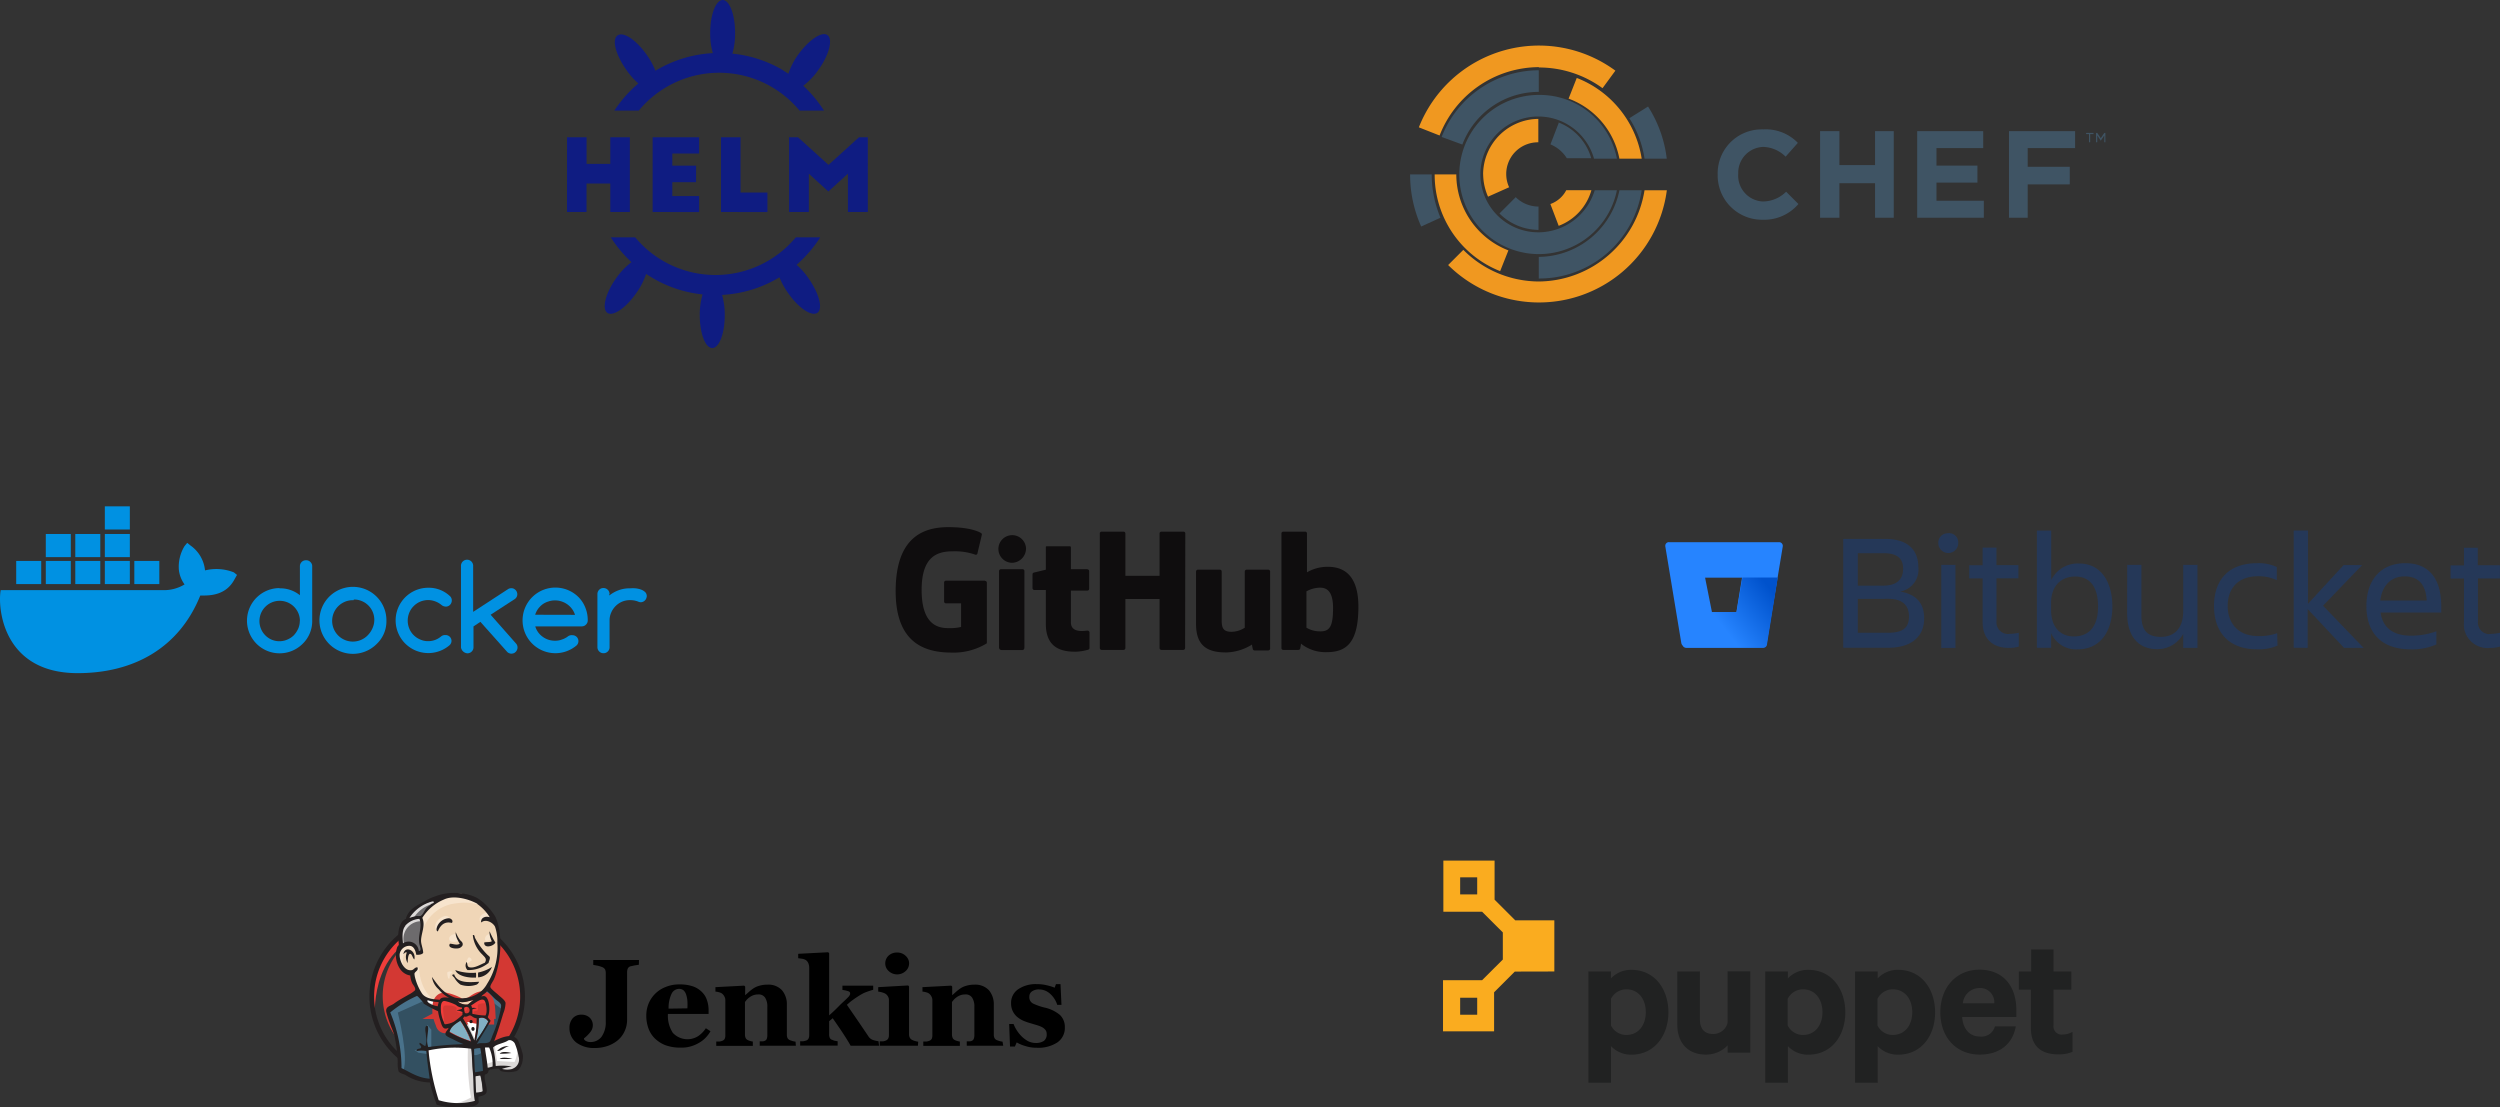 <svg xmlns="http://www.w3.org/2000/svg" xmlns:xlink="http://www.w3.org/1999/xlink" viewBox="0 0 512 226.8"><rect x="0" y="0" width="512" height="226.8" fill="#333333" stroke="none"/><defs><style>.a{fill:#0f0d0e;}.b{fill:#0091e2;}.c{fill:#d33833;}.c,.f,.g,.h,.i,.j,.l,.m,.p,.q,.r,.s,.w{fill-rule:evenodd;}.d,.p{fill:#ef3d3a;}.e,.q{fill:#231f20;}.f{fill:#f0d6b7;}.g{fill:#335061;}.h{fill:#6d6b6d;}.i{fill:#dcd9d8;}.j,.k{fill:#f7e4cd;}.l{fill:#49728b;}.m,.n{fill:#fff;}.o,.y{fill:none;}.o{stroke:#d33833;stroke-miterlimit:5;stroke-width:3.56px;}.r{fill:#81b0c4;}.s{fill:#1d1919;}.t{fill:#3f5464;}.u{fill:#f09820;}.v,.w{fill:#0f1c82;}.x{fill:#253858;}.z{fill:#2684ff;}.aa{fill:url(#a);}.ab{fill:#faac1f;}.ac{fill:#212222;}</style><linearGradient id="a" x1="480.26" y1="372.81" x2="468.3" y2="382.15" gradientTransform="translate(0.52 -83.35)" gradientUnits="userSpaceOnUse"><stop offset="0.18" stop-color="#0052cc"/><stop offset="1" stop-color="#2684ff"/></linearGradient></defs><path class="a" d="M316.73,288.1h-8a.38.38,0,0,0-.37.38v3.89a.36.36,0,0,0,.37.37h3.11v4.84a9.7,9.7,0,0,1-2.63.24c-2.26,0-5.45-.84-5.45-7.82s3.31-7.91,6.41-7.91a12.64,12.64,0,0,1,4.6.69c.22.09.44-.15.44-.35l.89-3.77a.37.37,0,0,0-.14-.29c-.3-.21-2.13-1.23-6.75-1.23-5.31,0-10.77,2.26-10.77,13.12s6.24,12.57,11.5,12.57A13,13,0,0,0,317,301c.11,0,.12-.21.12-.28v-12.2a.38.38,0,0,0-.38-.38Z" transform="translate(-115.01 -169.18)"/><path class="a" d="M357.76,278.44a.37.37,0,0,0-.37-.38h-4.53a.37.37,0,0,0-.37.36v8.69h-7v-8.67a.38.38,0,0,0-.39-.38h-4.48a.37.37,0,0,0-.37.38v23.47a.38.38,0,0,0,.37.37h4.48a.39.39,0,0,0,.39-.37V291.86h7v10.05a.37.37,0,0,0,.36.37h4.5a.38.38,0,0,0,.37-.37h0Z" transform="translate(-115.01 -169.18)"/><path class="a" d="M325.14,281.52a2.83,2.83,0,1,0-2.83,2.92A2.93,2.93,0,0,0,325.14,281.52Z" transform="translate(-115.01 -169.18)"/><path class="a" d="M324.81,297V286.12a.37.37,0,0,0-.37-.37H320a.41.41,0,0,0-.39.41v15.56c0,.46.28.6.65.6h4c.44,0,.55-.21.55-.6Z" transform="translate(-115.01 -169.18)"/><path class="a" d="M374.73,285.85h-4.42a.38.38,0,0,0-.37.38v11.5a5,5,0,0,1-2.73.84c-1.62,0-2-.74-2-2.31v-10.1a.38.38,0,0,0-.34-.31h-4.54a.38.38,0,0,0-.37.37h0V297c0,4.67,2.59,5.8,6.17,5.8a10.4,10.4,0,0,0,5.3-1.62c0,.32.1.64.17,1a.42.42,0,0,0,.33.21h2.83a.38.38,0,0,0,.37-.38V286.16A.39.39,0,0,0,374.73,285.85Z" transform="translate(-115.01 -169.18)"/><path class="a" d="M386.93,285.26a8.35,8.35,0,0,0-4.25,1.13v-7.95a.36.36,0,0,0-.35-.38h-4.51a.37.37,0,0,0-.37.38v23.47a.37.37,0,0,0,.37.37h3.12a.41.41,0,0,0,.33-.2,8.11,8.11,0,0,0,.18-1.08,8,8,0,0,0,5.32,1.74c4.09,0,6.44-2.08,6.44-9.31S389.45,285.26,386.93,285.26Zm-1.76,13.22a5.33,5.33,0,0,1-2.6-.75v-7.44a5.9,5.9,0,0,1,2.31-.73c1.59-.16,3.14.34,3.14,4.16S387.32,298.58,385.17,298.48Z" transform="translate(-115.01 -169.18)"/><path class="a" d="M337.7,285.75h-3.37V281.3c0-.17-.08-.24-.28-.24h-4.59c-.18,0-.26,0-.26.24v4.55l-2.47.6a.36.36,0,0,0-.26.35v2.83a.38.38,0,0,0,.36.38h2.37V297c0,5.15,3.6,5.65,6.05,5.65a10,10,0,0,0,2.67-.43.37.37,0,0,0,.22-.34v-3.17a.4.4,0,0,0-.39-.38c-.18,0-.69.08-1.2.08-1.65,0-2.22-.76-2.22-1.77v-6.51h3.37a.36.36,0,0,0,.37-.36v-3.61a.36.36,0,0,0-.34-.37Z" transform="translate(-115.01 -169.18)"/><path class="b" d="M172.18,289.67a6.42,6.42,0,0,1,4.25,1.41v-5.93a1.22,1.22,0,0,1,1.19-1.23h.08a1.17,1.17,0,0,1,.88.36,1.14,1.14,0,0,1,.37.87v11.19a6.43,6.43,0,0,1-2,4.73,6.68,6.68,0,1,1-4.65-11.45Zm4.25,6.72a4.06,4.06,0,0,0-.31-1.62,4.15,4.15,0,1,0-5.53,5.39,4.07,4.07,0,0,0,3.28,0,4.21,4.21,0,0,0,1.34-.9,5.06,5.06,0,0,0,.91-1.42,4,4,0,0,0,.29-1.64Z" transform="translate(-115.01 -169.18)"/><path class="b" d="M194.15,296.34a6.39,6.39,0,0,1-2,4.73,6.86,6.86,0,1,1,2-4.73Zm-6.72-4.24a4.24,4.24,0,1,0,3,7.07,4.64,4.64,0,0,0,.9-1.41,4.15,4.15,0,0,0-2.18-5.46,4,4,0,0,0-1.67-.34Z" transform="translate(-115.01 -169.18)"/><path class="b" d="M206.24,299.24a1.2,1.2,0,0,1,1.24,1.16v0h0a1.24,1.24,0,0,1-.4.92,6.69,6.69,0,1,1-4.32-11.77h0a6.3,6.3,0,0,1,4.34,1.66,1.2,1.2,0,0,1,.44.93,1.34,1.34,0,0,1-.36.91,1.18,1.18,0,0,1-.89.36,1.43,1.43,0,0,1-.8-.28,4.48,4.48,0,0,0-1.35-.79,4.25,4.25,0,0,0-1.41-.27,4.36,4.36,0,0,0-1.64.32,4.29,4.29,0,0,0-1.35.91,3.91,3.91,0,0,0-.9,1.34,4.27,4.27,0,0,0,0,3.29,4.13,4.13,0,0,0,2.25,2.23,3.82,3.82,0,0,0,1.64.33,4,4,0,0,0,1.41-.26,4.29,4.29,0,0,0,1.27-.76A1.3,1.3,0,0,1,206.24,299.24Z" transform="translate(-115.01 -169.18)"/><path class="b" d="M209.42,301.79V285.17a1.25,1.25,0,1,1,2.49,0v9.32l7.14-4.65a1.14,1.14,0,0,1,.67-.19,1,1,0,0,1,.49.09,1.26,1.26,0,0,1,.38.27,1,1,0,0,1,.27.41,1.19,1.19,0,0,1-.37,1.41l-5,3.25,5.16,5.85a1.17,1.17,0,0,1,.35.86,1,1,0,0,1-.11.48,1,1,0,0,1-.27.41,1.1,1.1,0,0,1-.38.27,1.43,1.43,0,0,1-.49.1,1.25,1.25,0,0,1-.84-.33l-5.52-6.19-1.41.94v4.25a1.2,1.2,0,0,1-.35.88,1.23,1.23,0,0,1-.88.38,1.44,1.44,0,0,1-1.33-1.19Z" transform="translate(-115.01 -169.18)"/><path class="b" d="M232.24,299.27a1.21,1.21,0,0,1,1.23,1.18h0a1.23,1.23,0,0,1-.36.9,6.72,6.72,0,1,1,.36-9.9,6.42,6.42,0,0,1,1.41,2.15,6.76,6.76,0,0,1,.5,2.63,1.18,1.18,0,0,1-.37.88,1.16,1.16,0,0,1-.88.35h-9.5a4,4,0,0,0,1.51,2.12,4.08,4.08,0,0,0,1.17.61,4.43,4.43,0,0,0,1.35.21,3.77,3.77,0,0,0,1.41-.24,4,4,0,0,0,1.23-.63A1.27,1.27,0,0,1,232.24,299.27Zm.53-4.17a3.81,3.81,0,0,0-.6-1.19,4.28,4.28,0,0,0-2.11-1.54,4.25,4.25,0,0,0-2.76,0,4,4,0,0,0-1.19.59,4.55,4.55,0,0,0-.92.94,4.05,4.05,0,0,0-.58,1.18Z" transform="translate(-115.01 -169.18)"/><path class="b" d="M239.79,290.9v.24a6.88,6.88,0,0,1,2-1.11,6.34,6.34,0,0,1,2.24-.36,7.1,7.1,0,0,1,1.13,0,4.78,4.78,0,0,1,1.12.25,2.47,2.47,0,0,1,.85.51,1.17,1.17,0,0,1,.34.83,1.41,1.41,0,0,1-.12.5,1.18,1.18,0,0,1-.27.4,1.21,1.21,0,0,1-.87.36,1.39,1.39,0,0,1-.53-.14,4.37,4.37,0,0,0-1.64-.29,4,4,0,0,0-1.64.32,4.23,4.23,0,0,0-2.22,2.24,3.82,3.82,0,0,0-.33,1.64v5.44a1.23,1.23,0,0,1-1.23,1.23,1.21,1.21,0,0,1-.89-.36,1.23,1.23,0,0,1-.37-.87V290.84a1.22,1.22,0,0,1,.37-.88,1.15,1.15,0,0,1,.89-.35,1.24,1.24,0,0,1,1.23,1.23Z" transform="translate(-115.01 -169.18)"/><path class="b" d="M157,286a7.09,7.09,0,0,0-3-5.12l-.65-.52-.54.65a8.15,8.15,0,0,0-1.17,4.86,6.18,6.18,0,0,0,1.17,3,8.12,8.12,0,0,1-4.45,1.17H115.15c-.65,3.56.39,17,15.77,17,11.43,0,20.77-5.12,25.11-15.9,1.41,0,5.12.25,7-3.3l.52-.92-.65-.52A9.7,9.7,0,0,0,157,286Z" transform="translate(-115.01 -169.18)"/><rect class="b" x="21.47" y="103.7" width="5.12" height="4.74"/><rect class="b" x="21.47" y="109.36" width="5.12" height="4.74"/><rect class="b" x="15.42" y="109.36" width="5.12" height="4.74"/><rect class="b" x="9.38" y="109.36" width="5.12" height="4.74"/><rect class="b" x="3.32" y="114.88" width="5.12" height="4.74"/><rect class="b" x="9.38" y="114.88" width="5.12" height="4.74"/><rect class="b" x="15.42" y="114.88" width="5.12" height="4.74"/><rect class="b" x="21.47" y="114.88" width="5.12" height="4.74"/><rect class="b" x="27.51" y="114.88" width="5.12" height="4.74"/><path class="c" d="M222.09,373.22a14.35,14.35,0,1,1,0-.1v.1" transform="translate(-115.01 -169.18)"/><path class="d" d="M191.79,377.13s-1.12-16.45,14.05-17l-1.05-1.75-8.23,2.83-2.35,2.7-2.06,3.95L191,372.43l.36,3.06" transform="translate(-115.01 -169.18)"/><path class="e" d="M196,362.46a15.49,15.49,0,0,0-4.37,10.82h0A15.54,15.54,0,0,0,196,384.12h0a14.84,14.84,0,0,0,10.58,4.47h0a14.82,14.82,0,0,0,10.57-4.47h0a15.56,15.56,0,0,0,4.39-10.84h0a15.45,15.45,0,0,0-4.39-10.82h0A14.76,14.76,0,0,0,206.6,358h0A14.78,14.78,0,0,0,196,362.46Zm-.68,22.32a16.44,16.44,0,0,1-4.65-11.5h0a16.46,16.46,0,0,1,4.65-11.5h0A15.73,15.73,0,0,1,206.66,357h0a15.69,15.69,0,0,1,11.19,4.77h0a16.4,16.4,0,0,1,4.67,11.5h0a16.4,16.4,0,0,1-4.67,11.5h0a15.73,15.73,0,0,1-11.25,4.77h0a15.71,15.71,0,0,1-11.31-4.77h0" transform="translate(-115.01 -169.18)"/><path class="f" d="M213.1,373.31l-2.35.35-3.18.36h-4.06l-1.53-.47-1.35-1.42-1.06-3-.24-.66-1.41-.46-.84-1.42-.58-1.93.65-1.7,1.53-.54,1.23.59.6,1.29.69-.11.24-.3-.24-1.41v-1.71l.35-2.35v-1.25l1.08-1.71,1.88-1.41,3.3-1.42,3.63.54,3.18,2.29,1.42,2.35.93,1.71.24,4.24-.7,3.65-1.29,3.23L214,372.36" transform="translate(-115.01 -169.18)"/><path class="g" d="M211.1,383.48l-8.41.35v1.42l.7,4.94-.35.41-5.87-2-.43-.71-.58-6.65-1.41-4-.28-.95,4.69-3.23,1.42-.59,1.28,1.58,1.12,1,1.3.41.58.17.71,3.07.54.63,1.34-.46-.93,1.82,5.11,2.41-.64.35" transform="translate(-115.01 -169.18)"/><path class="h" d="M197.17,363l1.53-.54,1.23.59.59,1.29.69-.11.19-.71-.36-1.34.36-3.24-.3-1.73,1.06-1.23,2.29-1.82-.65-.88-3.22,1.58-1.42,1.06-.76,1.65-1.18,1.58-.35,1.88.24,2" transform="translate(-115.01 -169.18)"/><path class="i" d="M199.57,357.44A6.62,6.62,0,0,1,204,354.2c3.52-1.05.17-.77.17-.77l-3.82,1.42-1.42,1.41-.65,1.18,1.42-.12" transform="translate(-115.01 -169.18)"/><path class="i" d="M197.8,362.56a3.62,3.62,0,0,1,2.34-4.54,3.39,3.39,0,0,1,1.14-.17l-.18-.71-3.24.76-.93,3.06.24,2,.63-.41" transform="translate(-115.01 -169.18)"/><path class="j" d="M199.69,368l.77-.75a.49.49,0,0,1,.4.45c0,.41.24,4.12,2.83,6.13.23.18-1.88-.3-1.88-.3l-1.88-2.94" transform="translate(-115.01 -169.18)"/><path class="j" d="M210.51,366.9s.14-1.78.62-1.64a.66.66,0,0,1,.48.62s-1.17.75-1.1,1" transform="translate(-115.01 -169.18)"/><path class="k" d="M215.39,360.38s-1,.2-1.06,1.06,1.06.17,1.24.11" transform="translate(-115.01 -169.18)"/><path class="k" d="M208.27,360.44s-1.28.17-1.28,1,1.41.76,1.88.41" transform="translate(-115.01 -169.18)"/><path class="j" d="M200.28,364.26s-2.23-1.42-2.48,0-.76,2.23.36,3.59l-.77-.24-.76-1.94-.23-1.77,1.42-1.41,1.53.11.89.71v.87" transform="translate(-115.01 -169.18)"/><path class="j" d="M201.34,360.55a8.1,8.1,0,0,1,6.06-6.2c4.16-.82,6.35.17,7.17,1.12,0,0-3.71-4.41-7.23-3.06s-6.13,3.82-6.06,5.41a24.32,24.32,0,0,1,0,2.7" transform="translate(-115.01 -169.18)"/><path class="j" d="M215,356.08s-1.71,0-1.77,1.41a1.15,1.15,0,0,0,.13.48s1.34-1.52,2.16-.7" transform="translate(-115.01 -169.18)"/><path class="j" d="M207.51,358.19s-.3-2.35-2.29-1c-1.29.89-1.18,2.12-.95,2.36s.18.71.35.38.13-1.41.77-1.68,1.71-.63,2.12-.07" transform="translate(-115.01 -169.18)"/><path class="l" d="M202,374.07l-5.52,2.48s2.29,9.11,1.12,11.94l-.84-.3v-3.46l-1.52-6.6-.64-1.82,5.76-3.88,1.69,1.64" transform="translate(-115.01 -169.18)"/><path class="l" d="M202.56,379.12l.78.95v3.54h-1s-.11-2.48-.11-2.83.11-1.42.11-1.42" transform="translate(-115.01 -169.18)"/><path class="l" d="M202.57,384.13l-2.64.11.76.54,1.88.28" transform="translate(-115.01 -169.18)"/><path class="g" d="M211.63,383.54h2.17l.53,5.41-2.24.29-.46-5.66" transform="translate(-115.01 -169.18)"/><path class="g" d="M212.19,383.54l3.28-.17s1.42-3.41,1.42-3.6,1.17-4.93,1.17-4.93L215.42,372l-.53-.47L213.48,373v5.47l-1.23,5.05" transform="translate(-115.01 -169.18)"/><path class="l" d="M213.69,383.13l-2.06.41.29,1.65c.77.36,2.05-.59,2.05-.59" transform="translate(-115.01 -169.18)"/><path class="l" d="M213.75,372.84l4.11,3.06.12-1.42-3.11-2.83-1.12,1.23" transform="translate(-115.01 -169.18)"/><path class="m" d="M204.61,395.12l-1.22-4.93-.61-3.65-.09-2.71,5.51-.29h3.43l-.32,6.18.53,4.77v.87l-4.47.36-2.7-.6" transform="translate(-115.01 -169.18)"/><path class="i" d="M210.86,383.48a51,51,0,0,0,.6,10.47,11.41,11.41,0,0,1-4.36,1.41l4.94-.18.59-.35-.71-9.64-.18-2.06" transform="translate(-115.01 -169.18)"/><path class="m" d="M214.43,388.42l2.29-.64,4.36-.24.65-2-1.18-3.47-1.41-.18-1.88.59-1.81.88-.95-.17-.75.28" transform="translate(-115.01 -169.18)"/><path class="i" d="M214.38,387.24a8.12,8.12,0,0,1,1.77-.63l-.65-3.24.77-.3s.53,3.06.53,3.41c0,0,3.3.18,3.58.18a5.4,5.4,0,0,0,.54-2.83l.64,1.89v1.06l-.95,1.41-1.06.24h-1.76l-.59-.76-2,.29-.65.25" transform="translate(-115.01 -169.18)"/><path class="n" d="M212.08,383.07l-1.3-3.25-1.42-1.94s.3-.82.71-.82h1.34l1.31.46-.12,2.18-.59,3.41" transform="translate(-115.01 -169.18)"/><path class="i" d="M212.33,382a28.19,28.19,0,0,1-1.64-3.63s.29-.71.7-.54,1.3.65,1.3.65v-1.12l-2-.41-1.41.17,2.29,5.42H212" transform="translate(-115.01 -169.18)"/><path class="n" d="M205.12,374.16l-1.64-.19-1.53-.46V374l.75.82,2.35,1.06" transform="translate(-115.01 -169.18)"/><path class="i" d="M202.52,374.37a6.42,6.42,0,0,0,2.4.59v.7l-1.64-.34-1-.71.18-.24" transform="translate(-115.01 -169.18)"/><path class="c" d="M214.43,377.21a11.1,11.1,0,0,1-2.69-.36V376a2.08,2.08,0,0,1,.92-.19,1.71,1.71,0,0,0-1-.12,2,2,0,0,0-.17-.54c.57-.2,1.88-1.51,2.63-1.08.36.22.51,1.42.54,2a2.07,2.07,0,0,1-.24,1.2" transform="translate(-115.01 -169.18)"/><path class="o" d="M214.43,377.21a11.1,11.1,0,0,1-2.69-.36V376a2.08,2.08,0,0,1,.92-.19,1.71,1.71,0,0,0-1-.12,2,2,0,0,0-.17-.54c.57-.2,1.88-1.51,2.63-1.08.36.22.51,1.42.54,2A2.08,2.08,0,0,1,214.43,377.21Z" transform="translate(-115.01 -169.18)"/><path class="c" d="M209.66,375.57a.89.89,0,0,0,0,.23c-.31.21-.82.2-1.16.38a2.81,2.81,0,0,1,1.24.31v.57c-.58.39-1.1,1-1.76,1.41a4.61,4.61,0,0,1-1.77.54c-.2,0-.21-.28-.3-.51a7.54,7.54,0,0,1-.57-2c0-.9-.12-2.43.85-2.25a9.64,9.64,0,0,1,2.34.85,2.18,2.18,0,0,0,1.16.51" transform="translate(-115.01 -169.18)"/><path class="o" d="M209.66,375.57a.89.89,0,0,0,0,.23c-.31.21-.82.2-1.16.38a2.81,2.81,0,0,1,1.24.31v.57c-.58.39-1.1,1-1.76,1.41a4.61,4.61,0,0,1-1.77.54c-.2,0-.21-.28-.3-.51a7.54,7.54,0,0,1-.57-2c0-.9-.12-2.43.85-2.25a9.64,9.64,0,0,1,2.34.85A2.22,2.22,0,0,0,209.66,375.57Z" transform="translate(-115.01 -169.18)"/><path class="c" d="M210.23,376.68a3.29,3.29,0,0,1-.16-1.08c1.33-.88,1.57,1.51.16,1.08" transform="translate(-115.01 -169.18)"/><path class="o" d="M210.23,376.68a3.29,3.29,0,0,1-.16-1.08C211.4,374.72,211.64,377.11,210.23,376.68Z" transform="translate(-115.01 -169.18)"/><path class="p" d="M212.19,377.07s-.41-.58-.11-.76.58,0,.76-.3,0-.47,0-.82.36-.41.65-.47,1.12-.17,1.23.12l-.35-1-.71-.24-2.23,1.29-.12.65v1.28" transform="translate(-115.01 -169.18)"/><path class="p" d="M206,379c0-.91-.14-1.83-.23-2.74-.13-1.42.33-1.14,1.51-1.14a3,3,0,0,1,1.18.36c.32.65-.54.51.37,1s2.12-.25,1.81-1.17c-.17-.21-.91,0-1.16-.21L208,374.4c-.59-.3-1.94-.75-2.56-.33-1.58,1.08.1,3.77.67,4.88" transform="translate(-115.01 -169.18)"/><path class="q" d="M207.51,358.19c-1.6-.39-2.39.66-2.83,1.75-.42-.11-.25-.69-.14-1a2.73,2.73,0,0,1,2.38-1.7c.41,0,1,.44.65.95" transform="translate(-115.01 -169.18)"/><path class="q" d="M215.32,360h0a16.6,16.6,0,0,0,1.14,2.22c-.31.71-2.32,1.33-2.29,0,.44-.18,1.19,0,1.57-.28a4.35,4.35,0,0,1-.49-2" transform="translate(-115.01 -169.18)"/><path class="q" d="M208.33,360a6.17,6.17,0,0,0,.95,1.77c.21.21.65.48.44,1.07a1.37,1.37,0,0,1-.63.51c-.76.23-2.54,0-1.93-.9.62,0,1.41.41,2,0-.37-.58-1-1.73-.78-2.41" transform="translate(-115.01 -169.18)"/><path class="q" d="M215,366.43a6.4,6.4,0,0,1-4.24,1.42,1.28,1.28,0,0,1-.17-1.66c.21.36,0,1,.65,1.11,1.06.17,2.3-.67,3.07-.95.48-.81,0-1.1-.47-1.63a6.43,6.43,0,0,1-2-4c.36-.25.38.4.44.52a14.26,14.26,0,0,0,2.45,3.37c.21.23.55.44.59.6.1.42-.28.94-.24,1.24" transform="translate(-115.01 -169.18)"/><path class="q" d="M199.87,365.67c-.35-.21-.44-1.12-.86-1.15s-.5,1.18-.5,1.9a2.28,2.28,0,0,1-.18-2.16c-.34-.17-.5.19-.7.32.25-1.81,2.65-.83,2.24,1.08" transform="translate(-115.01 -169.18)"/><path class="q" d="M215.77,367.18a3.31,3.31,0,0,1-2.83,2.17,4.35,4.35,0,0,1,0-1,8,8,0,0,0,2.83-1.15" transform="translate(-115.01 -169.18)"/><path class="q" d="M208.24,367.85a10.06,10.06,0,0,0,4.25.54,4.44,4.44,0,0,1,0,1c-1.76.08-3.82-.36-4.25-1.57" transform="translate(-115.01 -169.18)"/><path class="q" d="M208.05,368.82c.69,1.74,3.08,1.55,5.08,1.42a1,1,0,0,1-.51.59,5,5,0,0,1-3.31,0,4.33,4.33,0,0,1-1.25-1.41c-.14-.19-.89-.68,0-.68" transform="translate(-115.01 -169.18)"/><path class="r" d="M215,378.4a34.09,34.09,0,0,1-2.56,4.05,19.15,19.15,0,0,0,.64-4.7,1.49,1.49,0,0,1,1.92.65" transform="translate(-115.01 -169.18)"/><path class="q" d="M219.26,383.42c-.9.19-1.54,1.06-2.43,1a2.94,2.94,0,0,1,2.43-1" transform="translate(-115.01 -169.18)"/><path class="q" d="M219.73,384.84a13.41,13.41,0,0,1-2.37.14c.35-.54,1.72-.35,2.37-.14" transform="translate(-115.01 -169.18)"/><path class="q" d="M220,386.07h-2.68c.48-.51,2.12-.2,2.68,0" transform="translate(-115.01 -169.18)"/><path class="i" d="M213.38,389.44a17.7,17.7,0,0,1,.48,3.25,3.42,3.42,0,0,1-1.41.28c0-1-.17-2.46-.13-3.39.3,0,.75-.21,1-.14" transform="translate(-115.01 -169.18)"/><path class="f" d="M212,374c-.43.27-.78.62-1.18.91a2.6,2.6,0,0,1-2-.57s.09,0,.09-.08c1,.42,2.16-.17,3.13-.26" transform="translate(-115.01 -169.18)"/><path class="r" d="M207,380.51c.25-1.13,1.29-1.73,2.22-2.35a18.2,18.2,0,0,1,2.19,4.25,22,22,0,0,1-4.41-2" transform="translate(-115.01 -169.18)"/><path class="q" d="M212.39,389.58c0,.93.08,2.42.13,3.39a3.42,3.42,0,0,0,1.41-.28,17.7,17.7,0,0,0-.48-3.25C213.14,389.37,212.69,389.61,212.39,389.58Zm-9.62-5.28a47.86,47.86,0,0,0,2.08,10.2,13.43,13.43,0,0,0,7.41.14c-.38-1.87-.21-4.14-.44-6.14-.17-1.5-.08-3-.32-4.54A25.61,25.61,0,0,0,202.77,384.3Zm9.34-.32c0,1.61.07,3.19.19,4.81.61-.1,1-.16,1.62-.29a36.93,36.93,0,0,0-.55-4.67A4.44,4.44,0,0,0,212.11,384Zm3.12-.26a4.51,4.51,0,0,0-.9,0c.13,1.32.45,2.76.56,4.13a5.87,5.87,0,0,0,1-.25,8.35,8.35,0,0,0-.7-3.88Zm4.76,4.33a2,2,0,0,0,1.23-2.5,11.75,11.75,0,0,0-.81-2.73c-.24-.37-.9-.85-1.41-.51-.85.55-2.37.7-3,1.41a21.93,21.93,0,0,1,.54,3.78,11.27,11.27,0,0,1,3.28.1,11.13,11.13,0,0,0-2,.49,4.09,4.09,0,0,0,2.14,0Zm-8.49-5.59a18.33,18.33,0,0,0-2.19-4.24c-.94.62-2,1.21-2.23,2.35a22.46,22.46,0,0,0,4.36,1.89Zm1.58-4.7a19.07,19.07,0,0,1-.63,4.7A34.29,34.29,0,0,0,215,378.4a1.5,1.5,0,0,0-2-.64Zm-1.79-.63c-.37,0-.68.42-1.15.22-.11.12-.21.26-.32.37a28.6,28.6,0,0,1,2.33,4.54,19.25,19.25,0,0,0,.48-4.54c-.65,0-1-.55-1.4-.59Zm-1.22-1.56a3.29,3.29,0,0,0,.16,1.08C211.64,377.11,211.4,374.72,210.07,375.57Zm-1.57-.52a9.31,9.31,0,0,0-2.33-.85c-1-.18-.9,1.41-.85,2.25a7.15,7.15,0,0,0,.56,2c.09.22.1.46.3.5a4.58,4.58,0,0,0,1.77-.52,14.22,14.22,0,0,0,1.77-1.41v-.57a2.89,2.89,0,0,0-1.25-.31c.34-.18.85-.17,1.16-.38a.89.89,0,0,1,0-.23,2.2,2.2,0,0,1-1.13-.42ZM202.63,374c-.51.52,1.41,1.23,2.05,1.26,0-.33.18-.64.14-.87a6.25,6.25,0,0,1-2.19-.36Zm6.28.24a.1.1,0,0,0-.09.08,2.6,2.6,0,0,0,2,.57c.4-.28.75-.64,1.18-.91-1,.19-2.18.71-3.13.29Zm5.76,1.75c0-.58-.19-1.75-.54-2-.75-.44-2.07.87-2.63,1.07a2,2,0,0,1,.17.54,1.64,1.64,0,0,1,1,.13,2.07,2.07,0,0,0-.92.18v.88a11,11,0,0,0,2.69.36,2.06,2.06,0,0,0,.21-1.17Zm-12.89-1.41c-.16-.12-1.24-1.53-1.41-1.42a23.65,23.65,0,0,0-5.44,3.37,29.4,29.4,0,0,1,2.31,11.4c1.78.84,3.35,2,5.77,2.17-.27-2-.54-3.77-.69-5.66a5.44,5.44,0,0,0-2,0c0-.7.87-.31.94-.77s-.48-.38-.31-.93c.46.17.68.52,1.16.67.43-1,0-2.64,0-3.43,0-.15,0-.83.41-.71s0,1.8,0,2.55a4.08,4.08,0,0,0,.2,1.8,65,65,0,0,1,7.24-.6,16.73,16.73,0,0,1-1.93-.87c-.4-.23-1.64-.68-1.76-1.06-.17-.6.48-.91.6-1.42-1.19.64-1.42-.62-1.7-1.51a10.49,10.49,0,0,1-.45-1.88,22,22,0,0,1-3-1.6Zm11.85-1.3c1.63-.8,1.93,3,1.28,4.16.1.36.44.5.58.82-.91,1.64-1.93,3.15-2.83,4.76.69-.42,1.67,0,2.49-.39.3-.12.51-.81.73-1.42a27,27,0,0,0,1.56-4.81,5.42,5.42,0,0,0,.2-1.33c-.07-.51-.77-.9-1.13-1.21-.65-.6-1.08-1.12-1.76-1.67-.28.41-.87.69-1.1,1Zm-15.58-14.5c-.78.86-.61,2.46-.51,3.59a2.09,2.09,0,0,1,3.24,1.58c.67,0,.25-.84.12-1.41-.39-1.73.68-3.59,0-5.18a4.23,4.23,0,0,0-2.91,1.42Zm5.55-5a8,8,0,0,0-4.73,3.38,14.59,14.59,0,0,1,1.51-.39,4.33,4.33,0,0,0,.72,0c.47-.13.88-1.21,1.23-1.6s.78-.55,1.06-.91c.2-.08.47-.08.48-.37A.32.32,0,0,0,203.6,353.8Zm9.16.48c-1.83-1-4.91-1.81-6.85-.85a9.49,9.49,0,0,0-4.41,3.75c.68,1.59-.2,3-.26,4.63,0,.86.41,1.6.44,2.53-.23.38-.93.42-1.41.41-.16-.83-.46-1.75-1.31-1.84a2,2,0,0,0-2.11,1.78s0,.08,0,.12c0,1.21.94,3.24,2.35,3.09.55,0,.69-.6,1.29-.6.32.65-.51.85-.6,1.31a4.55,4.55,0,0,0,.13.81,10.83,10.83,0,0,0,1.42,3.25c.7,1,2.12,1.18,3.63,1.28.27-.58,1.28-.53,1.93-.39a6.25,6.25,0,0,1-2.11-1.71,4.2,4.2,0,0,1-1.42-2.57c1.3,1.81,2.38,3.39,4.74,4.24a6.37,6.37,0,0,0,5.26-1.24,5.61,5.61,0,0,0,1.32-1.63,13.66,13.66,0,0,0,2.08-8.33,9.4,9.4,0,0,0-.48-3.33c-.44-.87-1.91-1.67-2.83-.86-.16-.86.72-1.41,1.75-1.08a9.21,9.21,0,0,0-2.54-2.7Zm3.41,28.14c1.41-.71,4.09-1.91,5,0a16.28,16.28,0,0,1,.89,2.63c.24,1-.26,3.18-1.32,3.52a6.19,6.19,0,0,1-3.14,0,1.51,1.51,0,0,1-.38-.49,4.29,4.29,0,0,0-2.18.37c0,.59-.34.69-.72.82-.28,1.1.55,2.54.35,3.55-.14.7-1,.82-1.67,1a5.4,5.4,0,0,0,.07,1.06c-.14.55-.82.86-1.41.93a17.71,17.71,0,0,1-7.21-.35,43.29,43.29,0,0,1-1.42-4.58,9.31,9.31,0,0,1-5-1.53c-.51-.24-1.23-.37-1.41-.78a6.9,6.9,0,0,1-.16-1.87,29.68,29.68,0,0,0-.7-5.47c-.22-.84-.6-1.59-.87-2.39a20.38,20.38,0,0,1-.78-2.44c-.15-1.1.88-1.16,1.56-1.64,1-.75,1.84-1.16,3-1.84A5.94,5.94,0,0,0,200,372c.23-.45-.38-1.1-.55-1.41a4.42,4.42,0,0,1-.42-1.63,3.06,3.06,0,0,1-2.08-1.33,5.07,5.07,0,0,1-.6-4.44c0-.12.28-.34.33-.53a6.67,6.67,0,0,0-.14-1.17c0-1.91.32-3.55,1.59-4.13.53-2.08,2.4-2.76,4.15-3.79a12.66,12.66,0,0,1,2.14-.92c2.67-1,6.79-.79,9,.89a12.32,12.32,0,0,1,3,3.32c1.41,2.83,1.33,7.7.32,11.21a11.25,11.25,0,0,1-.59,1.72c-.2.4-.78,1.19-.71,1.55s1.34,1.31,1.61,1.58c.5.47,1.42,1.09,1.5,1.68a6.27,6.27,0,0,1-.47,2.13c-.6,2-1.2,3.93-1.89,5.74" transform="translate(-115.01 -169.18)"/><path class="j" d="M206.65,368.29a1,1,0,0,1,1.1,0s-.71.11-.65,1.28h-.3s-.3-1.06-.15-1.25" transform="translate(-115.01 -169.18)"/><path class="s" d="M211.81,378.4a.35.35,0,0,1-.33.33.32.32,0,0,1-.32-.33.32.32,0,0,1,.32-.32.32.32,0,0,1,.33.32" transform="translate(-115.01 -169.18)"/><path class="s" d="M212.19,379.9a.32.32,0,0,1-.25.39.33.33,0,0,1-.38-.39.31.31,0,0,1,.25-.38.32.32,0,0,1,.38.25.29.29,0,0,1,0,.13" transform="translate(-115.01 -169.18)"/><path d="M245.85,366.76l-.84.13-.78.17a.87.87,0,0,0-.65.48,1.94,1.94,0,0,0-.14.79V378a5.57,5.57,0,0,1-.54,2.44,5.23,5.23,0,0,1-1.48,1.88,6.75,6.75,0,0,1-2.12,1.12,8,8,0,0,1-2.52.37,6,6,0,0,1-3.72-1.1,3.68,3.68,0,0,1-1.42-3.06,2.9,2.9,0,0,1,.65-1.91,2.25,2.25,0,0,1,1.79-.75,2.36,2.36,0,0,1,1.71.62,2.11,2.11,0,0,1,.63,1.57,2.27,2.27,0,0,1-.55,1.42,7.39,7.39,0,0,1-1.26,1.24V382a1,1,0,0,0,.5.42,1.75,1.75,0,0,0,.75.17,2.81,2.81,0,0,0,2.33-1.06,5.07,5.07,0,0,0,.88-3.14v-9.9a1.91,1.91,0,0,0-.13-.75,1.21,1.21,0,0,0-.66-.52,7,7,0,0,0-.89-.27l-.88-.16v-1h9.36Z" transform="translate(-115.01 -169.18)"/><path d="M260.52,380.38a6.76,6.76,0,0,1-1,1.33,5.8,5.8,0,0,1-1.42,1.08,7.13,7.13,0,0,1-1.66.7,6.51,6.51,0,0,1-2,.24,8.77,8.77,0,0,1-3.17-.5,6.56,6.56,0,0,1-2.19-1.42,5.56,5.56,0,0,1-1.29-2.08,7.6,7.6,0,0,1-.42-2.59,6.47,6.47,0,0,1,.47-2.42,6.16,6.16,0,0,1,3.46-3.39,7.06,7.06,0,0,1,2.83-.54,8.23,8.23,0,0,1,2.83.41,4.92,4.92,0,0,1,1.84,1.18,4,4,0,0,1,1,1.65,6.27,6.27,0,0,1,.33,2v.81H251.8a6.42,6.42,0,0,0,1,3.86,4.08,4.08,0,0,0,5.19.68,5.8,5.8,0,0,0,1.58-1.62Zm-4.73-4.69a12.85,12.85,0,0,0,0-1.52,5.5,5.5,0,0,0-.25-1.27A2,2,0,0,0,255,372a1.41,1.41,0,0,0-.92-.3,1.72,1.72,0,0,0-1.53,1,6.67,6.67,0,0,0-.61,3.05Z" transform="translate(-115.01 -169.18)"/><path d="M278,383.34H270.6v-.89h.57a1.33,1.33,0,0,0,.51-.13.73.73,0,0,0,.37-.4,2.16,2.16,0,0,0,.11-.76v-5.79a3.23,3.23,0,0,0-.47-1.89,1.57,1.57,0,0,0-1.41-.64,3.1,3.1,0,0,0-.92.14,3.37,3.37,0,0,0-.84.44,3.53,3.53,0,0,0-.58.51l-.36.45V381a1.76,1.76,0,0,0,.12.72.88.88,0,0,0,.41.44,2.37,2.37,0,0,0,.5.2,3.75,3.75,0,0,0,.58.13v.89H261.7v-.89h.63a2.42,2.42,0,0,0,.53-.13.94.94,0,0,0,.56-.41,1.73,1.73,0,0,0,.14-.75V374a1.53,1.53,0,0,0-.2-.75,1.77,1.77,0,0,0-.51-.61,1.92,1.92,0,0,0-.57-.24,3.68,3.68,0,0,0-.75-.14v-.91l5.9-.31.19.19V373h0l.83-.74a8.92,8.92,0,0,1,.92-.7,4.38,4.38,0,0,1,1.2-.51,5.35,5.35,0,0,1,1.59-.21,3.77,3.77,0,0,1,3,1.14,4.43,4.43,0,0,1,1,3v6.06a1.66,1.66,0,0,0,.13.73,1,1,0,0,0,.51.44l.49.17a3.56,3.56,0,0,0,.65.13Z" transform="translate(-115.01 -169.18)"/><path d="M295.05,383.34h-5.83c-.71-1.26-1.42-2.32-2-3.2l-1.67-2.43-.73.61V381a1.66,1.66,0,0,0,.13.73.73.73,0,0,0,.5.41,3.52,3.52,0,0,0,.51.19l.6.1v.89h-7.68v-.89h.62a3.39,3.39,0,0,0,.55-.13.83.83,0,0,0,.54-.41,1.6,1.6,0,0,0,.15-.75V367.3a2.44,2.44,0,0,0-.18-.85,1.45,1.45,0,0,0-.52-.65,2.25,2.25,0,0,0-.71-.26l-.85-.12v-.9l6.15-.32.19.2v12.73c.61-.54,1.3-1.18,2-1.9s1.41-1.3,1.84-1.78a1.53,1.53,0,0,0,.45-.64,1,1,0,0,0,0-.25c0-.16-.13-.29-.38-.38a6.17,6.17,0,0,0-1.19-.26v-.87h6.3v.84a15.61,15.61,0,0,0-1.89.65,12.41,12.41,0,0,0-1.41.83c-.34.21-.67.45-1,.69s-.68.55-1.09.9l2.24,3.26,2.15,3.17a1.78,1.78,0,0,0,.94.77,5.54,5.54,0,0,0,1.14.26Z" transform="translate(-115.01 -169.18)"/><path d="M303,383.34h-7.82v-.89h.64a1.89,1.89,0,0,0,.52-.13,1,1,0,0,0,.56-.42,1.48,1.48,0,0,0,.16-.74V374a1.34,1.34,0,0,0-.2-.75,1.69,1.69,0,0,0-.49-.54,2.87,2.87,0,0,0-.68-.28,4.59,4.59,0,0,0-.82-.17v-.91L301,371l.18.19V381a1.45,1.45,0,0,0,.18.74,1.16,1.16,0,0,0,.53.45,3.62,3.62,0,0,0,.55.2,4.26,4.26,0,0,0,.62.13Zm-1.81-16.86a2.07,2.07,0,0,1-.72,1.59,2.55,2.55,0,0,1-3.44,0,2.1,2.1,0,0,1-.72-1.59,2.17,2.17,0,0,1,.72-1.62,2.49,2.49,0,0,1,1.73-.6,2.42,2.42,0,0,1,1.71.66A2.11,2.11,0,0,1,301.2,366.48Z" transform="translate(-115.01 -169.18)"/><path d="M320.47,383.34H313v-.89h.57a1.33,1.33,0,0,0,.51-.13.68.68,0,0,0,.36-.4,2,2,0,0,0,.12-.76v-5.79a3.23,3.23,0,0,0-.47-1.89,1.57,1.57,0,0,0-1.41-.64,3.1,3.1,0,0,0-.92.14,3.37,3.37,0,0,0-.84.44,3.53,3.53,0,0,0-.58.51l-.37.45V381a2,2,0,0,0,.13.72.88.88,0,0,0,.41.44,2.37,2.37,0,0,0,.5.2,3.75,3.75,0,0,0,.58.13v.89h-7.49v-.89h.63a2.42,2.42,0,0,0,.53-.13,1,1,0,0,0,.56-.41,1.73,1.73,0,0,0,.14-.75V374a1.53,1.53,0,0,0-.2-.75,1.77,1.77,0,0,0-.51-.61,1.92,1.92,0,0,0-.57-.24,3.68,3.68,0,0,0-.75-.14v-.91l5.9-.31.19.19V373h0l.83-.74a8.92,8.92,0,0,1,.92-.7,4.32,4.32,0,0,1,1.19-.51,5.33,5.33,0,0,1,1.58-.21,3.81,3.81,0,0,1,3,1.14,4.43,4.43,0,0,1,1,3v6.06a1.67,1.67,0,0,0,.14.73.92.92,0,0,0,.51.44l.48.17a5.13,5.13,0,0,0,.66.13Z" transform="translate(-115.01 -169.18)"/><path d="M327.34,383.76a7.4,7.4,0,0,1-2.33-.35,7.15,7.15,0,0,1-1.78-.75l-.37.85h-1l-.17-4.61h.9a7.48,7.48,0,0,0,1.62,2.5,6.06,6.06,0,0,0,1.33,1,3.51,3.51,0,0,0,1.59.38,2.86,2.86,0,0,0,1.69-.44,1.64,1.64,0,0,0,.55-1.41,1.26,1.26,0,0,0-.26-.82,2.13,2.13,0,0,0-.67-.56,6.6,6.6,0,0,0-1.07-.42l-1.41-.42a11.81,11.81,0,0,1-1.41-.5,5.61,5.61,0,0,1-1.25-.79,3.83,3.83,0,0,1-.89-1.18,3.69,3.69,0,0,1-.33-1.61,3.35,3.35,0,0,1,1.42-2.83,6.39,6.39,0,0,1,3.85-1.07,8,8,0,0,1,2.06.24,9.86,9.86,0,0,1,1.6.49l.26-.73h.93l.2,4.24h-.87a5,5,0,0,0-1.41-2.22,3.31,3.31,0,0,0-2.26-.93,2.38,2.38,0,0,0-1.49.39,1.25,1.25,0,0,0-.55,1.09,1.43,1.43,0,0,0,.79,1.42,12.68,12.68,0,0,0,2.24.79,7.32,7.32,0,0,1,3.24,1.54,3.36,3.36,0,0,1,1,2.5,3.59,3.59,0,0,1-1.58,3.15A7.13,7.13,0,0,1,327.34,383.76Z" transform="translate(-115.01 -169.18)"/><path class="t" d="M542.25,196.4v.24h.59v1.68h.24v-1.68h.68v-.24Zm3.72,0-.72,1.08-.72-1.08h-.25v1.92h.25v-1.41l.72,1.08h0l.72-1.08v1.41h.22V196.4Z" transform="translate(-115.01 -169.18)"/><path class="t" d="M466.79,204.9h0a9,9,0,0,1,8.85-9.22,4.17,4.17,0,0,1,.5,0,9.12,9.12,0,0,1,7.07,2.76l-2.51,2.83a6.71,6.71,0,0,0-4.54-2,5.28,5.28,0,0,0-5.16,5.4.49.49,0,0,0,0,.12h0a5.3,5.3,0,0,0,4.93,5.65h.22a6.78,6.78,0,0,0,4.66-2l2.52,2.52a9.19,9.19,0,0,1-7.31,3.22,9.08,9.08,0,0,1-9.23-8.94v-.28" transform="translate(-115.01 -169.18)"/><polygon class="t" points="372.75 26.86 376.71 26.86 376.71 33.81 384.01 33.81 384.01 26.86 387.84 26.86 387.84 44.59 384.01 44.59 384.01 37.52 376.71 37.52 376.71 44.59 372.75 44.59 372.75 26.86"/><polygon class="t" points="392.64 26.86 406.16 26.86 406.16 30.33 396.59 30.33 396.59 33.92 404.98 33.92 404.98 37.4 396.59 37.4 396.59 41.11 406.29 41.11 406.29 44.59 392.64 44.59 392.64 26.86"/><polygon class="t" points="411.44 26.86 424.98 26.86 424.98 30.33 415.27 30.33 415.27 34.16 423.89 34.16 423.89 37.76 415.27 37.76 415.27 44.59 411.44 44.59 411.44 26.86"/><path class="t" d="M430.15,216.76a11.86,11.86,0,1,1,11.32-15.08h4.68a16.08,16.08,0,0,0-15.93-13.06,16.3,16.3,0,1,0,15.93,19.52h-4.54a12.1,12.1,0,0,1-11.5,8.62" transform="translate(-115.01 -169.18)"/><path class="t" d="M422.1,212.9a11.45,11.45,0,0,0,8,3.36v-4.78a6.59,6.59,0,0,1-4.67-1.92Z" transform="translate(-115.01 -169.18)"/><path class="u" d="M418.76,204.9a11.72,11.72,0,0,0,1,4.56l4.32-1.93a6.49,6.49,0,0,1,3.18-8.61,6.62,6.62,0,0,1,2.8-.6v-4.79a11.42,11.42,0,0,0-11.31,11.32" transform="translate(-115.01 -169.18)"/><path class="t" d="M434.23,194.36l-1.69,4.39a7.13,7.13,0,0,1,3.35,2.83h5a11.1,11.1,0,0,0-6.7-7.32" transform="translate(-115.01 -169.18)"/><path class="u" d="M432.54,211l1.69,4.43a11,11,0,0,0,6.7-7.3h-5.15a5.86,5.86,0,0,1-3.24,2.83" transform="translate(-115.01 -169.18)"/><path class="u" d="M430.15,226.83a21.9,21.9,0,0,1-15.45-6.48l-3.11,3.11a26.41,26.41,0,0,0,44.79-15.32h-4.57a22.11,22.11,0,0,1-21.67,18.69" transform="translate(-115.01 -169.18)"/><path class="u" d="M430.15,183a22.12,22.12,0,0,1,13.06,4.24l2.63-3.59a26.43,26.43,0,0,0-40.25,11.61l4.25,1.67a21.92,21.92,0,0,1,20.35-14" transform="translate(-115.01 -169.18)"/><path class="t" d="M451.81,201.68h4.55A25.22,25.22,0,0,0,452.53,191l-3.83,2.39a21.1,21.1,0,0,1,3.11,8.28" transform="translate(-115.01 -169.18)"/><path class="u" d="M446.67,201.68h4.56a21.28,21.28,0,0,0-13.3-16.54l-1.67,4.24a16.35,16.35,0,0,1,10.41,12.34" transform="translate(-115.01 -169.18)"/><path class="t" d="M430.15,188h0v-4.43a21.42,21.42,0,0,0-19.89,13.66l4.24,1.55A16.71,16.71,0,0,1,430.19,188" transform="translate(-115.01 -169.18)"/><path class="u" d="M413.26,204.9h-4.43a21.23,21.23,0,0,0,13.41,19.81l1.69-4.25a16.7,16.7,0,0,1-10.67-15.56" transform="translate(-115.01 -169.18)"/><path class="t" d="M430.15,221.79v4.43a21.22,21.22,0,0,0,21.08-18.08h-4.56a17,17,0,0,1-16.52,13.65" transform="translate(-115.01 -169.18)"/><path class="t" d="M406.07,215.57a26,26,0,0,1-2.27-10.67h4.42a23.09,23.09,0,0,0,1.8,8.87Z" transform="translate(-115.01 -169.18)"/><path class="v" d="M240.83,191.83h5A21.36,21.36,0,0,1,275.93,189a21.62,21.62,0,0,1,2.83,2.83h5a26.19,26.19,0,0,0-4.24-5.09,14.35,14.35,0,0,0,3.18-3.37c2.14-3,2.93-6.17,1.77-7s-3.82,1-6,4a14.49,14.49,0,0,0-2,3.92l-1.42-.92A25.37,25.37,0,0,0,265,180.16a14.84,14.84,0,0,0,.56-4.24c0-3.72-1.14-6.74-2.54-6.74s-2.56,3-2.56,6.74a14.84,14.84,0,0,0,.53,4.14,25.33,25.33,0,0,0-11.75,3.61,14.89,14.89,0,0,0-1.76-3.23c-2.13-3.05-4.79-4.86-6-4s-.37,3.93,1.77,7a15.22,15.22,0,0,0,2.49,2.83A25.79,25.79,0,0,0,240.83,191.83Z" transform="translate(-115.01 -169.18)"/><path class="w" d="M231.14,197.29h4v5.45H240v-5.45h4V212.6h-4v-5.83h-4.87v5.83h-4Zm17.53,15.31V197.29h9.52v3.33H252.7v2.49h4.87v3.39H252.7v2.83h5.49v3.28Zm14,0V197.29h4v11.32h5.51v4Zm15.77-15.31,6.25,5.66,6.24-5.66h1.81V212.6h-4.08v-7.85l-4,3.65-4-3.64v7.84h-4.05V197.29Z" transform="translate(-115.01 -169.18)"/><path class="v" d="M283,217.78h-5a21.4,21.4,0,0,1-32.91,0h-5a25.89,25.89,0,0,0,4.25,5.09,14.43,14.43,0,0,0-3.2,3.37c-2.12,3-2.91,6.16-1.75,7s3.81-1,5.94-4.05a14.35,14.35,0,0,0,2-3.91c.48.32,1,.63,1.48.92a25.37,25.37,0,0,0,10.09,3.28,14.51,14.51,0,0,0-.58,4.24c0,3.72,1.14,6.74,2.56,6.74s2.56-3,2.56-6.74a14.86,14.86,0,0,0-.55-4.14,25.33,25.33,0,0,0,11.75-3.61,15.3,15.3,0,0,0,1.77,3.22c2.12,3.06,4.8,4.87,6,4.05s.35-3.93-1.77-7a15,15,0,0,0-2.49-2.83A26.12,26.12,0,0,0,283,217.78Z" transform="translate(-115.01 -169.18)"/><path class="x" d="M501.14,279.55c4.55,0,6.75,2.24,6.75,5.83a4.54,4.54,0,0,1-3.73,4.95c3.29.56,4.92,2.35,4.92,5.51,0,3.55-2.42,6-7.4,6H492.5V279.55Zm-5.65,2.92v6.65h5.2c2.83,0,4.08-1.33,4.08-3.47s-1.25-3.18-4.08-3.18Zm0,9.36v6.94h6.23c2.93,0,4.25-1,4.25-3.29s-1.26-3.66-4.25-3.66Z" transform="translate(-115.01 -169.18)"/><path class="x" d="M514.06,278.37a1.9,1.9,0,0,1,2,1.76v.27a2,2,0,0,1-4.08,0,1.9,1.9,0,0,1,1.77-2Zm-1.48,6.5h2.91v17h-2.91Z" transform="translate(-115.01 -169.18)"/><path class="x" d="M526.62,299a10.29,10.29,0,0,0,1.84-.23v2.83a6.53,6.53,0,0,1-2,.27c-3.64,0-5.41-2.12-5.41-5.29v-8.94h-2.74v-2.7h2.74v-3.61h2.83v3.59h4.5v2.7h-4.49v8.9a2.36,2.36,0,0,0,2.69,2.48Z" transform="translate(-115.01 -169.18)"/><path class="x" d="M540.47,302.17a5.56,5.56,0,0,1-5.39-3.32v3h-2.91v-24h2.93v10.14a6,6,0,0,1,5.74-3.4c4.5,0,6.78,3.84,6.78,8.82S545.23,302.17,540.47,302.17ZM540,287.25c-2.61,0-4.93,1.66-4.93,5.42v1.41c0,3.78,2.13,5.44,4.62,5.44,3.3,0,5-2.17,5-6.12s-1.59-6.15-4.69-6.15Z" transform="translate(-115.01 -169.18)"/><path class="x" d="M550.66,284.87h2.91V295.2c0,3.06,1.22,4.41,4,4.41s4.56-1.79,4.56-5.22v-9.52h2.92v17h-2.92V299a6,6,0,0,1-5.34,3.13c-3.91,0-6.14-2.71-6.14-7.37Z" transform="translate(-115.01 -169.18)"/><path class="x" d="M581.44,301.4a9.5,9.5,0,0,1-4.14.76c-6,0-8.86-3.66-8.86-8.86s2.83-8.78,8.86-8.78a8.9,8.9,0,0,1,4,.78V288a8.67,8.67,0,0,0-3.85-.8c-4.41,0-6.21,2.83-6.21,6.07s1.85,6.18,6.29,6.18a10.71,10.71,0,0,0,3.85-.6Z" transform="translate(-115.01 -169.18)"/><path class="x" d="M584.76,301.84v-24h2.92v15l7.3-7.93h3.79l-8,8.32,8.3,8.63h-4l-7.45-7.94v7.94Z" transform="translate(-115.01 -169.18)"/><path class="x" d="M608.77,302.17c-6.34,0-9.12-3.66-9.12-8.87s2.83-8.78,8-8.78,7.33,3.64,7.33,8.78v1.33H602.55c.41,2.83,2.26,4.74,6.26,4.74a15.21,15.21,0,0,0,5.17-.9v2.69A12.26,12.26,0,0,1,608.77,302.17Zm-6.22-10H612c-.17-3.14-1.59-4.95-4.5-4.95s-4.66,2-5,4.94Z" transform="translate(-115.01 -169.18)"/><path class="x" d="M625.18,299a10.18,10.18,0,0,0,1.83-.23v2.83a6.56,6.56,0,0,1-2,.27,4.85,4.85,0,0,1-5.38-4.26,5.07,5.07,0,0,1,0-1v-8.94h-2.74v-2.7h2.74v-3.61h2.83v3.59H627v2.7h-4.51v8.9a2.37,2.37,0,0,0,2.22,2.5A2.57,2.57,0,0,0,625.18,299Z" transform="translate(-115.01 -169.18)"/><polygon class="y" points="350.63 125.37 355.65 125.37 356.87 118.29 349.29 118.29 350.63 125.37"/><path class="z" d="M456.84,280.21a.74.74,0,0,0-.78.72v.12l3.28,19.81a1.08,1.08,0,0,0,1,.88h15.7a.78.78,0,0,0,.77-.65l3.31-20a.77.77,0,0,0-.63-.87H456.84Zm13.78,14.34h-5l-1.41-7.07h7.57Z" transform="translate(-115.01 -169.18)"/><path class="aa" d="M479.1,287.46h-7.24l-1.2,7.08h-5l-5.93,7.07a1.08,1.08,0,0,0,.68.25h15.71a.76.76,0,0,0,.76-.65Z" transform="translate(-115.01 -169.18)"/><path class="ab" d="M433.34,368.14V357.67h-8l-4.24-4.24v-8H410.61v10.47h7.93l4.25,4.24h0v5.55h0l-4.25,4.24h-8V380.4H421v-8l4.24-4.24Zm-19.29-19.28h3.49v3.49h-3.49ZM417.54,377h-3.49v-3.49h3.49Z" transform="translate(-115.01 -169.18)"/><path class="ac" d="M444.94,390.93h-4.62V368.14h4.62v1.41a5.67,5.67,0,0,1,4.16-1.75c4.84,0,7.6,4,7.6,8.71s-2.83,8.67-7.6,8.67a5.63,5.63,0,0,1-4.16-1.75v7.5Zm0-11.73a3.49,3.49,0,0,0,3.13,1.94c2.49,0,4-2,4-4.66s-1.48-4.69-4-4.69a3.54,3.54,0,0,0-3.13,1.94v5.47Z" transform="translate(-115.01 -169.18)"/><path class="ac" d="M473.46,384.77h-4.63v-1.51a6,6,0,0,1-4.47,1.9c-3.72,0-5.84-2.47-5.84-6.14V368.14h4.63V378c0,1.74.85,2.94,2.67,2.94a3,3,0,0,0,3-2.3V368.11h4.65v16.66Z" transform="translate(-115.01 -169.18)"/><path class="ac" d="M481.13,390.93h-4.59V368.14h4.63v1.41a5.67,5.67,0,0,1,4.16-1.75c4.84,0,7.6,4,7.6,8.71s-2.76,8.67-7.6,8.67a5.63,5.63,0,0,1-4.16-1.75V391Zm0-11.73a3.48,3.48,0,0,0,3.12,1.94c2.49,0,4-2,4-4.66s-1.49-4.69-4-4.69a3.53,3.53,0,0,0-3.12,1.94v5.47Z" transform="translate(-115.01 -169.18)"/><path class="ac" d="M499.52,390.93h-4.59V368.14h4.63v1.41a5.67,5.67,0,0,1,4.17-1.75c4.84,0,7.59,4,7.59,8.71s-2.76,8.67-7.59,8.67a5.63,5.63,0,0,1-4.17-1.75V391Zm0-11.73a3.48,3.48,0,0,0,3.12,1.94c2.49,0,4-2,4-4.66s-1.49-4.69-4-4.69a3.53,3.53,0,0,0-3.12,1.94v5.47Z" transform="translate(-115.01 -169.18)"/><path class="ac" d="M527.85,379.34c-.6,3.54-3.21,5.82-7.38,5.82-4.84,0-8.08-3.54-8.08-8.68s3.35-8.71,8-8.71c4.88,0,7.57,3.38,7.57,8.28v1.41H516.86c.16,2.49,1.57,4,3.61,4a2.84,2.84,0,0,0,3.1-2.08h4.24ZM517,374.65h6.44a2.91,2.91,0,0,0-2.69-3.12h-.29a3.44,3.44,0,0,0-3.46,3.13Z" transform="translate(-115.01 -169.18)"/><path class="ac" d="M531,371.86h-2.53v-3.72H531v-4.51h4.57v4.51h3.65v3.72h-3.65v7.3a1.67,1.67,0,0,0,1.44,1.89,1.69,1.69,0,0,0,.45,0,4,4,0,0,0,2-.55v4.09a7,7,0,0,1-3,.52c-3.38,0-5.52-1.67-5.52-5.36v-7.89Z" transform="translate(-115.01 -169.18)"/></svg>